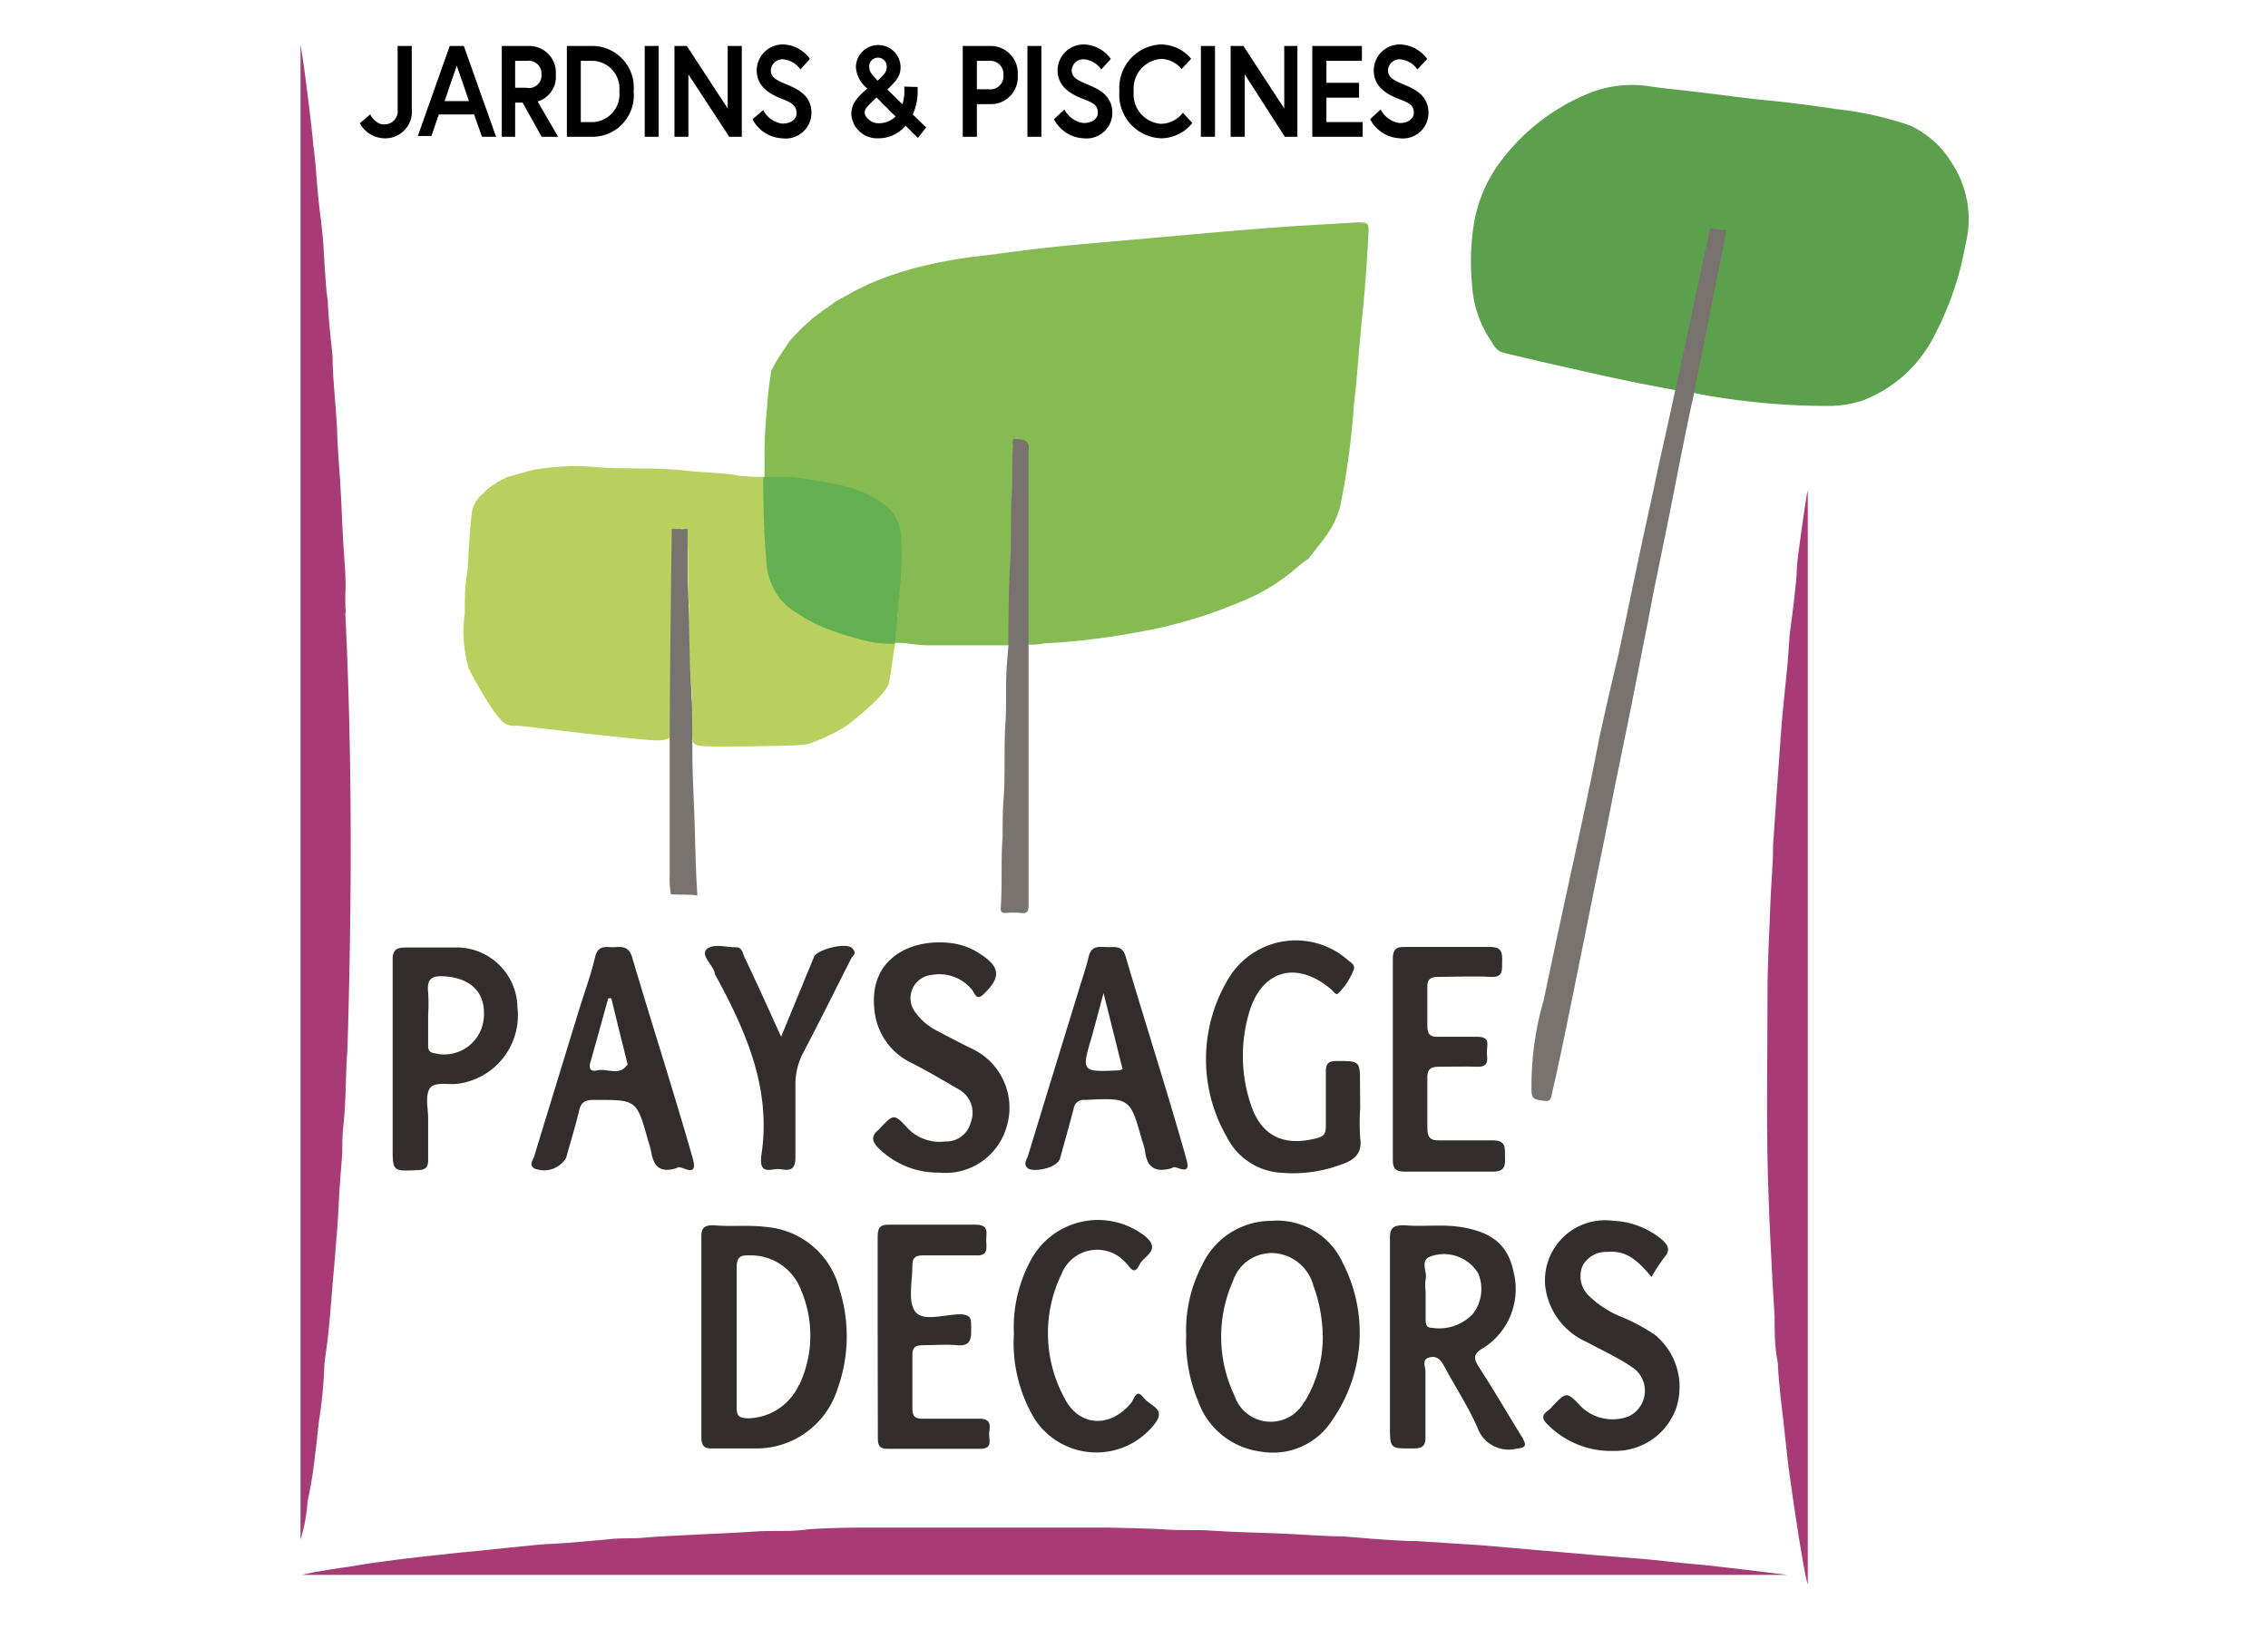 <svg id="Calque_1" data-name="Calque 1" xmlns="http://www.w3.org/2000/svg" viewBox="0 0 118.87 85.41"><defs><style>.cls-1{fill:#86bb53;}.cls-2{fill:#5ca04d;}.cls-3{fill:#b9d05e;}.cls-4{fill:#797370;}.cls-5{fill:#a73b75;}.cls-6{fill:#7d9abf;}.cls-7{fill:#6f7275;}.cls-8{fill:#65b053;}.cls-9{fill:#332d2c;}.cls-10{fill:#332d2d;}.cls-11{fill:#342d2d;}.cls-12{fill:#332c2c;}</style></defs><title>logo-mobile</title><path class="cls-1" d="M40.19,21.52a18.65,18.65,0,0,1,.24-2.09c.11-.24.37-.67.37-.67s.54-.82.61-.91a9.92,9.92,0,0,1,1.08-1.06c0-.05.4-.32.59-.47s.43-.28.62-.45h0c.19-.12,1.21-.69,1.44-.79s.37-.19.56-.26A17.57,17.57,0,0,1,48.15,14a24.81,24.81,0,0,1,3.21-.58c1.18-.14,2.36-.31,3.54-.44s2.27-.22,3.4-.32l2.92-.26,2.15-.19c1.27-.11,2.55-.22,3.82-.31s2.61-.16,3.91-.24c.62,0,.65,0,.62.62-.08,1.59-.2,3.18-.37,4.77-.14,1.39-.22,2.78-.39,4.17a41.19,41.19,0,0,1-.69,5.19,4.52,4.52,0,0,1-.76,1.67c-.17.26-.78,1-.93,1.21a5.41,5.41,0,0,0-.61.46,10,10,0,0,1-3,1.82,24.58,24.58,0,0,1-5.62,1.62,36.23,36.23,0,0,1-4.64.54,3,3,0,0,1-.79.06c-.2-.19-.14-.43-.14-.65V24c0-.17,0-.33,0-.5a.35.35,0,0,0-.37-.35c-.27,0-.21.22-.21.36,0,.84,0,1.68-.06,2.51,0,1.63-.11,3.25-.11,4.88,0,.85-.08,1.7-.07,2.55a.41.41,0,0,1-.13.38h-4.1c-.73,0-1.22-.15-1.84-.13-.06-.14,0-.16,0-.16a2.77,2.77,0,0,0,.06-.4c.19-1.5.19-3,.23-4.52a2.45,2.45,0,0,0-1-2.16,5.87,5.87,0,0,0-1.46-.73,10.45,10.45,0,0,0-3.08-.65c-.22,0-.45.17-.66.13a2.26,2.26,0,0,0-.91-.13s0-.06,0-.11,0-.55,0-.72A23.43,23.43,0,0,1,40.19,21.52Z"/><path class="cls-2" d="M87.8,20.45c-1.46-.27-2.92-.56-4.37-.89s-3.09-.69-4.63-1.07c-.4-.1-.52-.42-.7-.69a5.85,5.85,0,0,1-.95-2.92,12.35,12.35,0,0,1,.13-3.32,7.46,7.46,0,0,1,1.38-3.11,10.91,10.91,0,0,1,4.8-3.63,6.07,6.07,0,0,1,3.16-.27c.71.1,1.43.16,2.15.25,1.25.14,2.5.33,3.75.45s2.49.28,3.73.47a17.41,17.41,0,0,1,3.86.86,5,5,0,0,1,2.21,2,5.33,5.33,0,0,1,.7,4.21,16.27,16.27,0,0,1-1.59,4.71A7,7,0,0,1,97.61,21a5.89,5.89,0,0,1-1.66.28,37.23,37.23,0,0,1-6.83-.61,4.92,4.92,0,0,1-.55-.14c-.23-.21.19-.41.23-.63l.66-3.25c.24-1.21.53-2.41.71-3.63a6.08,6.08,0,0,0,.16-.74c0-.25-.1-.29-.3-.23a.56.56,0,0,0-.39.47c-.18.74-.32,1.49-.48,2.24-.3,1.34-.58,2.68-.87,4-.07.35-.14.7-.22,1A1,1,0,0,1,87.8,20.45Z"/><path class="cls-3" d="M46,33.59c.08.24.28,0,.43,0s.33.1.49.11c-.08.46-.27,1.85-.32,2.08-.15.64-1.86,2-2.28,2.3a9.78,9.78,0,0,1-2.05.95c-.28.07-4.95.14-5.46.08s-.52-.17-.52-.56a4.93,4.93,0,0,1,0-2,34.89,34.89,0,0,1-.17-4.78c-.14-1.23,0-2.46-.11-3.68a1.54,1.54,0,0,0,0-.3s-.08.05-.1,0c-.18-.18-.23-.07-.41.08s-.06,0-.12.12a6.3,6.3,0,0,1-.1.86c0,3,0,6.12,0,9.17,0,.12,0,.21,0,.34,0,.57-1.07.45-1.28.43-.73-.06-2.75-.28-3-.3s-3.81-.47-4-.45a.82.82,0,0,1-.76-.32c-.11-.11-.2-.25-.31-.37a20.91,20.91,0,0,1-1.37-2.32,7.06,7.06,0,0,1-.2-2.89c0-.7,0-1.39.12-2.09.06-.41.06-.83.09-1.25s.08-1.34.14-1.68a1.61,1.61,0,0,1,.6-1.24c.1-.1.2-.2.31-.29h0c.14-.12.31-.19.45-.32L26.6,25c.54-.13,1-.31,1.6-.41a12.81,12.81,0,0,1,3.21-.09c1.48.1,3,0,4.42.16,1,.11,1.61.11,2.61.22C38.83,25,40,25,40,25l0,.09c.14.16.1.36.1.55a36.72,36.72,0,0,0,.14,4.06A3,3,0,0,0,41.74,32a12.16,12.16,0,0,0,3.87,1.45C45.74,33.48,45.89,33.47,46,33.59Z"/><path class="cls-4" d="M87.8,20.45c.24-1.1.49-2.19.72-3.29.18-.84.35-1.68.53-2.51s.32-1.48.49-2.22c0-.17.12-.48.12-.48l.82.12-.06.31c-.18,1-.38,1.91-.57,2.87s-.42,2.23-.66,3.34c-.11.52-.2,1-.32,1.55,0,.16-.2,1-.26,1.29-.44,2.07-.83,4.15-1.25,6.22-.34,1.68-.7,3.36-1,5-.27,1.32-.52,2.65-.79,4s-.53,2.62-.8,3.93-.53,2.68-.8,4-.53,2.6-.79,3.91l-.81,4c-.32,1.57-.64,3.14-1,4.71-.12.59-.14.56-.75.46-.3-.06-.33-.19-.35-.45a16.14,16.14,0,0,1,.64-4.79q.55-2.62,1.12-5.25c.26-1.21.53-2.42.79-3.64.35-1.61.69-3.22,1-4.84.32-1.45.65-2.9,1-4.35.37-1.73.72-3.46,1.09-5.19.3-1.42.62-2.84.92-4.26S87.48,22,87.8,20.45Z"/><path class="cls-4" d="M52.85,33.87v-.19s0-2.72.09-4.07,0-2.49.09-3.73c.05-.84,0-1.68.06-2.51,0-.13-.09-.39.13-.36s.59,0,.69.33a1.29,1.29,0,0,1,0,.34v9.7c0,.14,0,.28,0,.42s0,.53,0,.79q0,6.44,0,12.85c0,.33-.06.47-.41.42a4.28,4.28,0,0,0-.8,0c-.21,0-.26-.07-.25-.26.09-1.25,0-2.51.1-3.76,0-.7,0-1.39.06-2.08.08-1.31,0-2.61.09-3.91.06-1,0-1.9.06-2.85Z"/><path class="cls-5" d="M18.1,32.18a.83.83,0,0,0,0-.35l0-.69c.05-1-.08-2-.13-3.06s-.09-2-.15-3c-.06-.8-.12-1.61-.15-2.41-.05-1.35-.23-2.68-.24-4,0-.07-.23-2-.25-2.94-.07-.17-.18-2-.22-2.7-.05-.93-.2-1.86-.29-2.8s-.13-1.8-.26-2.69c0-.27-.42-3.85-.66-5.2V80.71a8.58,8.58,0,0,0,.37-2h0a22,22,0,0,0,.39-2.43c.1-.67.14-1.34.24-2A22.77,22.77,0,0,0,17,71.53s.05-.46.09-.69c.14-1,.22-2,.3-3,.05-.68.12-1.35.17-2,.07-.89.15-1.77.19-2.66s.12-1.83.19-2.75c0-.51,0-1,.07-1.54.13-1.29.1-2.59.2-3.88C18.44,47.41,18.47,39.79,18.1,32.18Z"/><path class="cls-5" d="M94.18,29.73c0,.67-.27,2.73-.32,3.08-.1.65-.11,1.31-.17,2-.1,1-.21,2-.3,3-.07.85-.46,6.42-.46,6.5,0,1-.1,2-.14,3-.05,1.56-.15,3.13-.15,4.69,0,3.71-.09,7.41.07,11.11,0,.41.19,4.33.3,5.89,0,.82,0,1.64.17,2.45,0,.35.11,1.52.14,1.75.19,1.47.31,3,.52,4.43.17,1.27.72,4.91.91,5.44V25.69C94.64,26.1,94.19,29.37,94.18,29.73Z"/><path class="cls-5" d="M88.83,82c-1-.09-1.92-.21-2.88-.29l-2.14-.17L77.56,81l-3.28-.21c-1.23,0-3.81-.25-3.89-.25-1,0-2.06-.1-3.09-.14-1.26-.06-2.52-.07-3.78-.16-.8-.06-1.61,0-2.42-.06s-3-.1-3.12-.1H45.3c-.14,0-2.42,0-3.37.14-.8.08-1.61,0-2.42.07s-4.84.22-5.76.32c-.6.06-1.2,0-1.81.08-.1,0-2.12.21-3,.24-.58,0-4.21.42-4.93.47l-2.11.23c-.76.09-1.52.18-2.27.29-.46.06-1.38.22-1.38.22s-1.63.21-2.43.42H93.69S89.18,82,88.83,82Z"/><path class="cls-6" d="M83.55,68.77c-.24-.1-.15-.3-.15-.47C83.62,68.4,83.53,68.61,83.55,68.77Z"/><path class="cls-7" d="M77.91,65.48c-.16,0-.31,0-.4-.14C77.67,65.33,77.83,65.28,77.91,65.48Z"/><path class="cls-8" d="M45.88,33.7a16,16,0,0,1-2.19-.61,8.43,8.43,0,0,1-2-1,3.4,3.4,0,0,1-.78-.67,3.5,3.5,0,0,1-.75-2.16C40,27.87,40,25,40,25s.82,0,1.36,0a21.05,21.05,0,0,1,3.06.52,6.13,6.13,0,0,1,1.63.72A2.29,2.29,0,0,1,47.22,28a18.33,18.33,0,0,1,0,2.12L47,32.91l-.1.84S46.22,33.74,45.88,33.7Z"/><path class="cls-4" d="M36.53,46.62c-.07-1.22-.09-2.45-.13-3.67s-.12-2.48-.11-3.72c0,0,0-2.29-.07-3.3-.12-1.77-.07-3.56-.18-5.35,0-.92,0-2.85,0-2.85l-.83,0s-.11,7.52-.11,11c0,.05,0,4.83,0,7.14a4.7,4.7,0,0,0,.06,1c0,.05,1,0,1.35.07C36.56,47,36.55,46.9,36.53,46.62Z"/><path class="cls-9" d="M71.29,58.08a12,12,0,0,0,0,1.59c.12.8-.31,1.15-1,1.38a7.21,7.21,0,0,1-3.12.43,3.4,3.4,0,0,1-2.86-1.86,8.16,8.16,0,0,1,0-8.19,4.12,4.12,0,0,1,6.29-1.14c.18.16.51.3.31.64a3.42,3.42,0,0,1-.79,1.16c-.12.09-.25-.15-.37-.24-1.8-1.52-3.66-1-4.3,1.3a8,8,0,0,0,.09,4.7c.54,1.7,1.73,2.27,3.46,1.82.42-.1.49-.28.49-.65,0-1,0-1.9,0-2.85,0-.43.15-.54.55-.55,1.24,0,1.24,0,1.24,1.19Z"/><path class="cls-10" d="M49.21,61.47a4.41,4.41,0,0,1-3.14-1.26c-.42-.4-.4-.68,0-1l.05-.06c.72-.76.74-.78,1.46,0a2.3,2.3,0,0,0,1.94.69,1.33,1.33,0,0,0,1.36-1,1.4,1.4,0,0,0-.61-1.72c-.84-.49-1.7-1-2.56-1.43a3.43,3.43,0,0,1-1.88-2.75c-.32-2.82,2.1-3.8,4.16-3.48a3.39,3.39,0,0,1,1.32.51c1.13.7,1.18,1.26.22,2.17-.33.3-.42,0-.53-.18a2.2,2.2,0,0,0-2.18-.85A1.22,1.22,0,0,0,48,53.1a3.09,3.09,0,0,0,1.08.92c.58.31,1.17.61,1.76.91a3.42,3.42,0,0,1,1.89,4.23A3.33,3.33,0,0,1,49.21,61.47Z"/><path class="cls-10" d="M86.56,66.94c-.65-.77-1.28-1.42-2.31-1.31a1.38,1.38,0,0,0-1.31.74,1.42,1.42,0,0,0,.38,1.6,5.23,5.23,0,0,0,1.51,1A9.88,9.88,0,0,1,86.77,70a3.54,3.54,0,0,1,1.06,3.88,3.39,3.39,0,0,1-3.28,2.18,4.65,4.65,0,0,1-3.38-1.33c-.31-.28-.44-.52,0-.81a.91.91,0,0,0,.17-.17c.77-.81.77-.81,1.54,0a2.37,2.37,0,0,0,2.5.49,1.48,1.48,0,0,0,.13-2.59c-.74-.5-1.56-.87-2.35-1.3A3.68,3.68,0,0,1,81,67.52,3.15,3.15,0,0,1,84.57,64a4.23,4.23,0,0,1,2.48.94c.42.35.51.61.16,1A10,10,0,0,0,86.56,66.94Z"/><path class="cls-11" d="M46,70c0-1.72,0-3.44,0-5.16,0-.46.11-.65.61-.64,1.51,0,3,0,4.52,0,.74,0,.55.46.56.84s.12.81-.55.77c-.92,0-1.85,0-2.77,0-.41,0-.56.14-.55.55,0,.82-.25,1.85.14,2.39s1.48.18,2.26.15.67.34.68.83-.07.85-.72.79-1.22,0-1.82,0c-.43,0-.55.15-.54.55,0,.93,0,1.86,0,2.78,0,.43.17.53.56.52,1,0,2,0,2.93,0,.59,0,.6.29.54.68s.26.9-.5.9q-2.41,0-4.83,0c-.53,0-.51-.3-.51-.67Z"/><path class="cls-10" d="M73,55.44c0-1.72,0-3.44,0-5.16,0-.48.14-.65.63-.64,1.48,0,3,0,4.45,0,.64,0,.66.29.65.77s.06.84-.62.8c-.9-.05-1.8,0-2.7,0-.44,0-.62.12-.6.58,0,.66,0,1.33,0,2,0,.48.19.58.61.56.66,0,1.32,0,2,0s.53.38.51.74.2.85-.5.83-1.32,0-2,0c-.5,0-.64.17-.62.64,0,.85,0,1.69,0,2.54,0,.51.12.7.66.68.92,0,1.85,0,2.77,0,.74,0,.62.43.64.87s0,.78-.65.77c-1.53,0-3.06,0-4.6,0-.49,0-.63-.15-.63-.63C73,58.93,73,57.18,73,55.44Z"/><path class="cls-10" d="M53.14,69.93A7.39,7.39,0,0,1,54.06,66a4,4,0,0,1,6-1.16c.81.73-.14,1-.35,1.48-.29.62-.54,0-.73-.15a2,2,0,0,0-3.34.61,7.11,7.11,0,0,0,.14,6.49c.76,1.53,2.4,1.61,3.5.28.16-.18.26-.79.64-.3s1.25.59.57,1.43a3.86,3.86,0,0,1-6.29-.34A7.73,7.73,0,0,1,53.14,69.93Z"/><path class="cls-10" d="M40.94,54.35l1.72-4.18c.17-.41,1.7-.78,2-.47s0,.4-.07.59c-.81,1.6-1.61,3.21-2.44,4.8a3.56,3.56,0,0,0-.46,1.81c0,1.26,0,2.54,0,3.8,0,.71-.39.65-.8.59s-1.06.34-1-.56c0,0,0,0,0-.08.58-3.55-.8-6.61-2.43-9.6a.21.21,0,0,1,0-.07c-.14-.43-.76-.93-.41-1.23s1-.09,1.53-.09c.32,0,.34.3.43.5C39.65,51.49,40.25,52.83,40.94,54.35Z"/><path class="cls-9" d="M70.36,66.17A3.78,3.78,0,0,0,66.61,64,4,4,0,0,0,63,66.33,7.36,7.36,0,0,0,62.17,70a8.2,8.2,0,0,0,.64,3.49,4,4,0,0,0,3.24,2.6,3.68,3.68,0,0,0,3.78-1.65A8,8,0,0,0,70.36,66.17Zm-2,7.31a2,2,0,0,1-3.66-.32,7.19,7.19,0,0,1-.08-6,2.14,2.14,0,0,1,2.13-1.47,2.3,2.3,0,0,1,2.08,1.68,8.13,8.13,0,0,1,.5,2.79A6.5,6.5,0,0,1,68.38,73.48Z"/><path class="cls-9" d="M44,67.59a4.32,4.32,0,0,0-3.85-3.27c-.92-.12-1.84,0-2.76-.09-.49,0-.64.15-.63.63,0,1.74,0,3.49,0,5.23s0,3.49,0,5.23c0,.44.11.63.58.61.71,0,1.42,0,2.14,0A4.46,4.46,0,0,0,43.9,72.8,8.15,8.15,0,0,0,44,67.59Zm-2.12,5a3,3,0,0,1-2.63,1.76c-.47,0-.65-.08-.64-.59,0-1.25,0-2.49,0-3.74s0-2.38,0-3.57c0-.55.19-.66.69-.64A2.81,2.81,0,0,1,42,67.67,6.05,6.05,0,0,1,41.89,72.6Z"/><path class="cls-9" d="M79.8,75.38c-.75-1.21-1.47-2.45-2.24-3.64-.33-.51-.4-.76.24-1.11a3.66,3.66,0,0,0,1.53-3.95c-.29-1.41-1.12-2.1-2.79-2.36-1-.15-2,0-2.93-.09-.58,0-.78.12-.76.74,0,1.69,0,3.38,0,5.07v4.68c0,1.24,0,1.22,1.23,1.21.47,0,.65-.13.63-.63,0-1.13,0-2.27,0-3.41,0-.24-.21-.62.21-.73s.61.16.79.49c.57,1.07,1.25,2.09,1.73,3.2a1.74,1.74,0,0,0,2.06,1.09C80,75.89,80,75.77,79.8,75.38Zm-4.73-5.77c-.35,0-.35-.24-.35-.49V67.69a2.21,2.21,0,0,1,0-.63c.11-.4-.35-1,.3-1.21a2.1,2.1,0,0,1,2.46.91,2.14,2.14,0,0,1-.27,2.1A2.42,2.42,0,0,1,75.07,69.61Z"/><path class="cls-12" d="M36.3,60.7c-1-3.51-2.13-7-3.17-10.52-.16-.53-.47-.56-.89-.53s-.89-.17-1.05.52c-.22.94-.56,1.86-.85,2.8Q29.17,56.78,28,60.61c-.07.21-.28.44,0,.64a1.35,1.35,0,0,0,1.67-.55c.23-.83.49-1.66.69-2.51.1-.41.31-.52.72-.53,2.28,0,2.28-.06,2.89,2.14a5.26,5.26,0,0,1,.15.53c.12.73.4,1.22,1.38.89C35.6,61,36.66,61.9,36.3,60.7Zm-5-4.59c-.37.09-.45-.11-.35-.45.32-1.11.62-2.22.93-3.33l.16,0c.27,1.12.55,2.24.83,3.36,0,.05.06.12,0,.14C32.46,56.42,31.84,56,31.31,56.11Z"/><path class="cls-12" d="M62.19,60.8c-1-3.57-2.15-7.11-3.2-10.68-.17-.55-.54-.47-.93-.47s-.85-.14-1,.5-.36,1.21-.54,1.82c-.88,2.87-1.77,5.75-2.64,8.62-.07.21-.27.45,0,.66s1.54,0,1.68-.53c.24-.86.48-1.72.71-2.59a.53.53,0,0,1,.59-.47c2.37-.11,2.37-.12,3,2.13a3.51,3.51,0,0,1,.15.53c.09.81.47,1.2,1.43.91C61.54,61,62.47,61.78,62.19,60.8Zm-3.52-4.69c-2,.09-2,.09-1.44-1.79.19-.69.37-1.38.61-2.26l1,4C58.76,56.07,58.72,56.11,58.67,56.11Z"/><path class="cls-10" d="M23.83,49.67c-.84,0-1.69,0-2.53,0-.55,0-.73.13-.72.7,0,1.72,0,3.44,0,5.15v4.6c0,1.3,0,1.28,1.3,1.22.41,0,.57-.14.56-.56,0-.71,0-1.42,0-2.14,0-.53-.16-1.15.07-1.56s1-.19,1.51-.27a3.62,3.62,0,0,0,3.1-4A3.19,3.19,0,0,0,23.83,49.67Zm1.52,3.76a2.08,2.08,0,0,1-2.59,1.78c-.3-.05-.32-.2-.32-.42V53.2a9.29,9.29,0,0,0,0-1.18c-.07-.65.13-.88.82-.84C24.7,51.26,25.5,52.06,25.35,53.43Z"/><path d="M20.84,2.41h.74V5.68a1.4,1.4,0,0,1-1.47,1.57,1.5,1.5,0,0,1-1.25-.79L19.4,6s.27.52.71.52a.69.69,0,0,0,.73-.78Z"/><path d="M23.57,2.41h.74L26,7.17h-.74L24.85,6H23l-.39,1.13H21.9ZM23.3,5.3h1.28l-.64-1.86Z"/><path d="M26.3,2.41h1.41A1.39,1.39,0,0,1,29.13,3.9a1.35,1.35,0,0,1-.95,1.42l1.07,1.85h-.86l-1-1.79H27V7.17H26.3ZM28.38,3.9a.67.67,0,0,0-.76-.71H27V4.6h.58A.66.66,0,0,0,28.38,3.9Z"/><path d="M33.21,4.79a2.17,2.17,0,0,1-2.12,2.38H29.71V2.41h1.38A2.18,2.18,0,0,1,33.21,4.79Zm-.75,0a1.45,1.45,0,0,0-1.36-1.6h-.66V6.4h.66A1.46,1.46,0,0,0,32.46,4.79Z"/><path d="M33.79,2.41h.73V7.17h-.73Z"/><path d="M36,2.41l2.14,3.28V2.41h.74V7.17h-.66L36.08,3.9V7.17h-.73V2.41Z"/><path d="M41,5.19c-.63-.25-1.34-.63-1.34-1.51a1.37,1.37,0,0,1,1.4-1.35,1.8,1.8,0,0,1,1.39.76l-.5.55a1.24,1.24,0,0,0-.89-.53.61.61,0,0,0-.66.57c0,.41.34.54.93.79s1.2.6,1.2,1.46A1.35,1.35,0,0,1,41,7.25a1.85,1.85,0,0,1-1.56-1L40,5.77a1.32,1.32,0,0,0,1,.71c.37,0,.75-.16.75-.55S41.5,5.38,41,5.19Z"/><path d="M48.09,4.56A3,3,0,0,1,47.84,6l.7.68-.43.55-.65-.64A1.84,1.84,0,0,1,46,7.25,1.35,1.35,0,0,1,44.62,6c0-.45.16-.79.84-1.36a1.56,1.56,0,0,1-.6-1.11,1.17,1.17,0,1,1,2.34,0c0,.39-.15.65-.69,1.16l.79.78a2.4,2.4,0,0,0,.09-.93ZM46.94,6.11l-1-1c-.51.49-.62.59-.62.81s.35.54.69.54A1.27,1.27,0,0,0,46.94,6.11ZM46,4.23c.42-.39.47-.53.47-.68a.46.46,0,1,0-.91,0C45.57,3.79,45.73,3.93,46,4.23Z"/><path d="M50.46,2.41h1.46a1.42,1.42,0,0,1,1.42,1.53,1.41,1.41,0,0,1-1.42,1.52H51.2V7.17h-.74Zm2.13,1.53a.69.69,0,0,0-.76-.75H51.2V4.68h.63A.68.68,0,0,0,52.59,3.94Z"/><path d="M53.85,2.41h.73V7.17h-.73Z"/><path d="M56.77,5.19c-.63-.25-1.34-.63-1.34-1.51a1.37,1.37,0,0,1,1.4-1.35,1.8,1.8,0,0,1,1.39.76l-.5.55a1.24,1.24,0,0,0-.89-.53.61.61,0,0,0-.66.57c0,.41.34.54.93.79s1.2.6,1.2,1.46a1.35,1.35,0,0,1-1.5,1.32,1.85,1.85,0,0,1-1.56-1l.55-.51a1.32,1.32,0,0,0,1,.71c.37,0,.75-.16.75-.55S57.28,5.38,56.77,5.19Z"/><path d="M62,5.91l.49.54a2.1,2.1,0,0,1-1.65.8,2.28,2.28,0,0,1-2.17-2.46,2.28,2.28,0,0,1,2.17-2.46,2.09,2.09,0,0,1,1.59.75l-.5.54a1.41,1.41,0,0,0-1.09-.53,1.56,1.56,0,0,0-1.42,1.7,1.55,1.55,0,0,0,1.42,1.7A1.48,1.48,0,0,0,62,5.91Z"/><path d="M62.94,2.41h.74V7.17h-.74Z"/><path d="M65.17,2.41l2.14,3.28V2.41H68V7.17h-.66L65.24,3.9V7.17H64.5V2.41Z"/><path d="M69.52,4.34h1.71v.78H69.52V6.4h1.9v.77H68.78V2.41h2.6v.78H69.52Z"/><path d="M73.32,5.19C72.69,4.94,72,4.56,72,3.68a1.37,1.37,0,0,1,1.4-1.35,1.83,1.83,0,0,1,1.4.76l-.51.55a1.24,1.24,0,0,0-.89-.53.6.6,0,0,0-.65.57c0,.41.33.54.92.79s1.2.6,1.2,1.46a1.34,1.34,0,0,1-1.49,1.32,1.86,1.86,0,0,1-1.57-1l.55-.51a1.33,1.33,0,0,0,1,.71c.36,0,.74-.16.74-.55S73.83,5.38,73.32,5.19Z"/></svg>